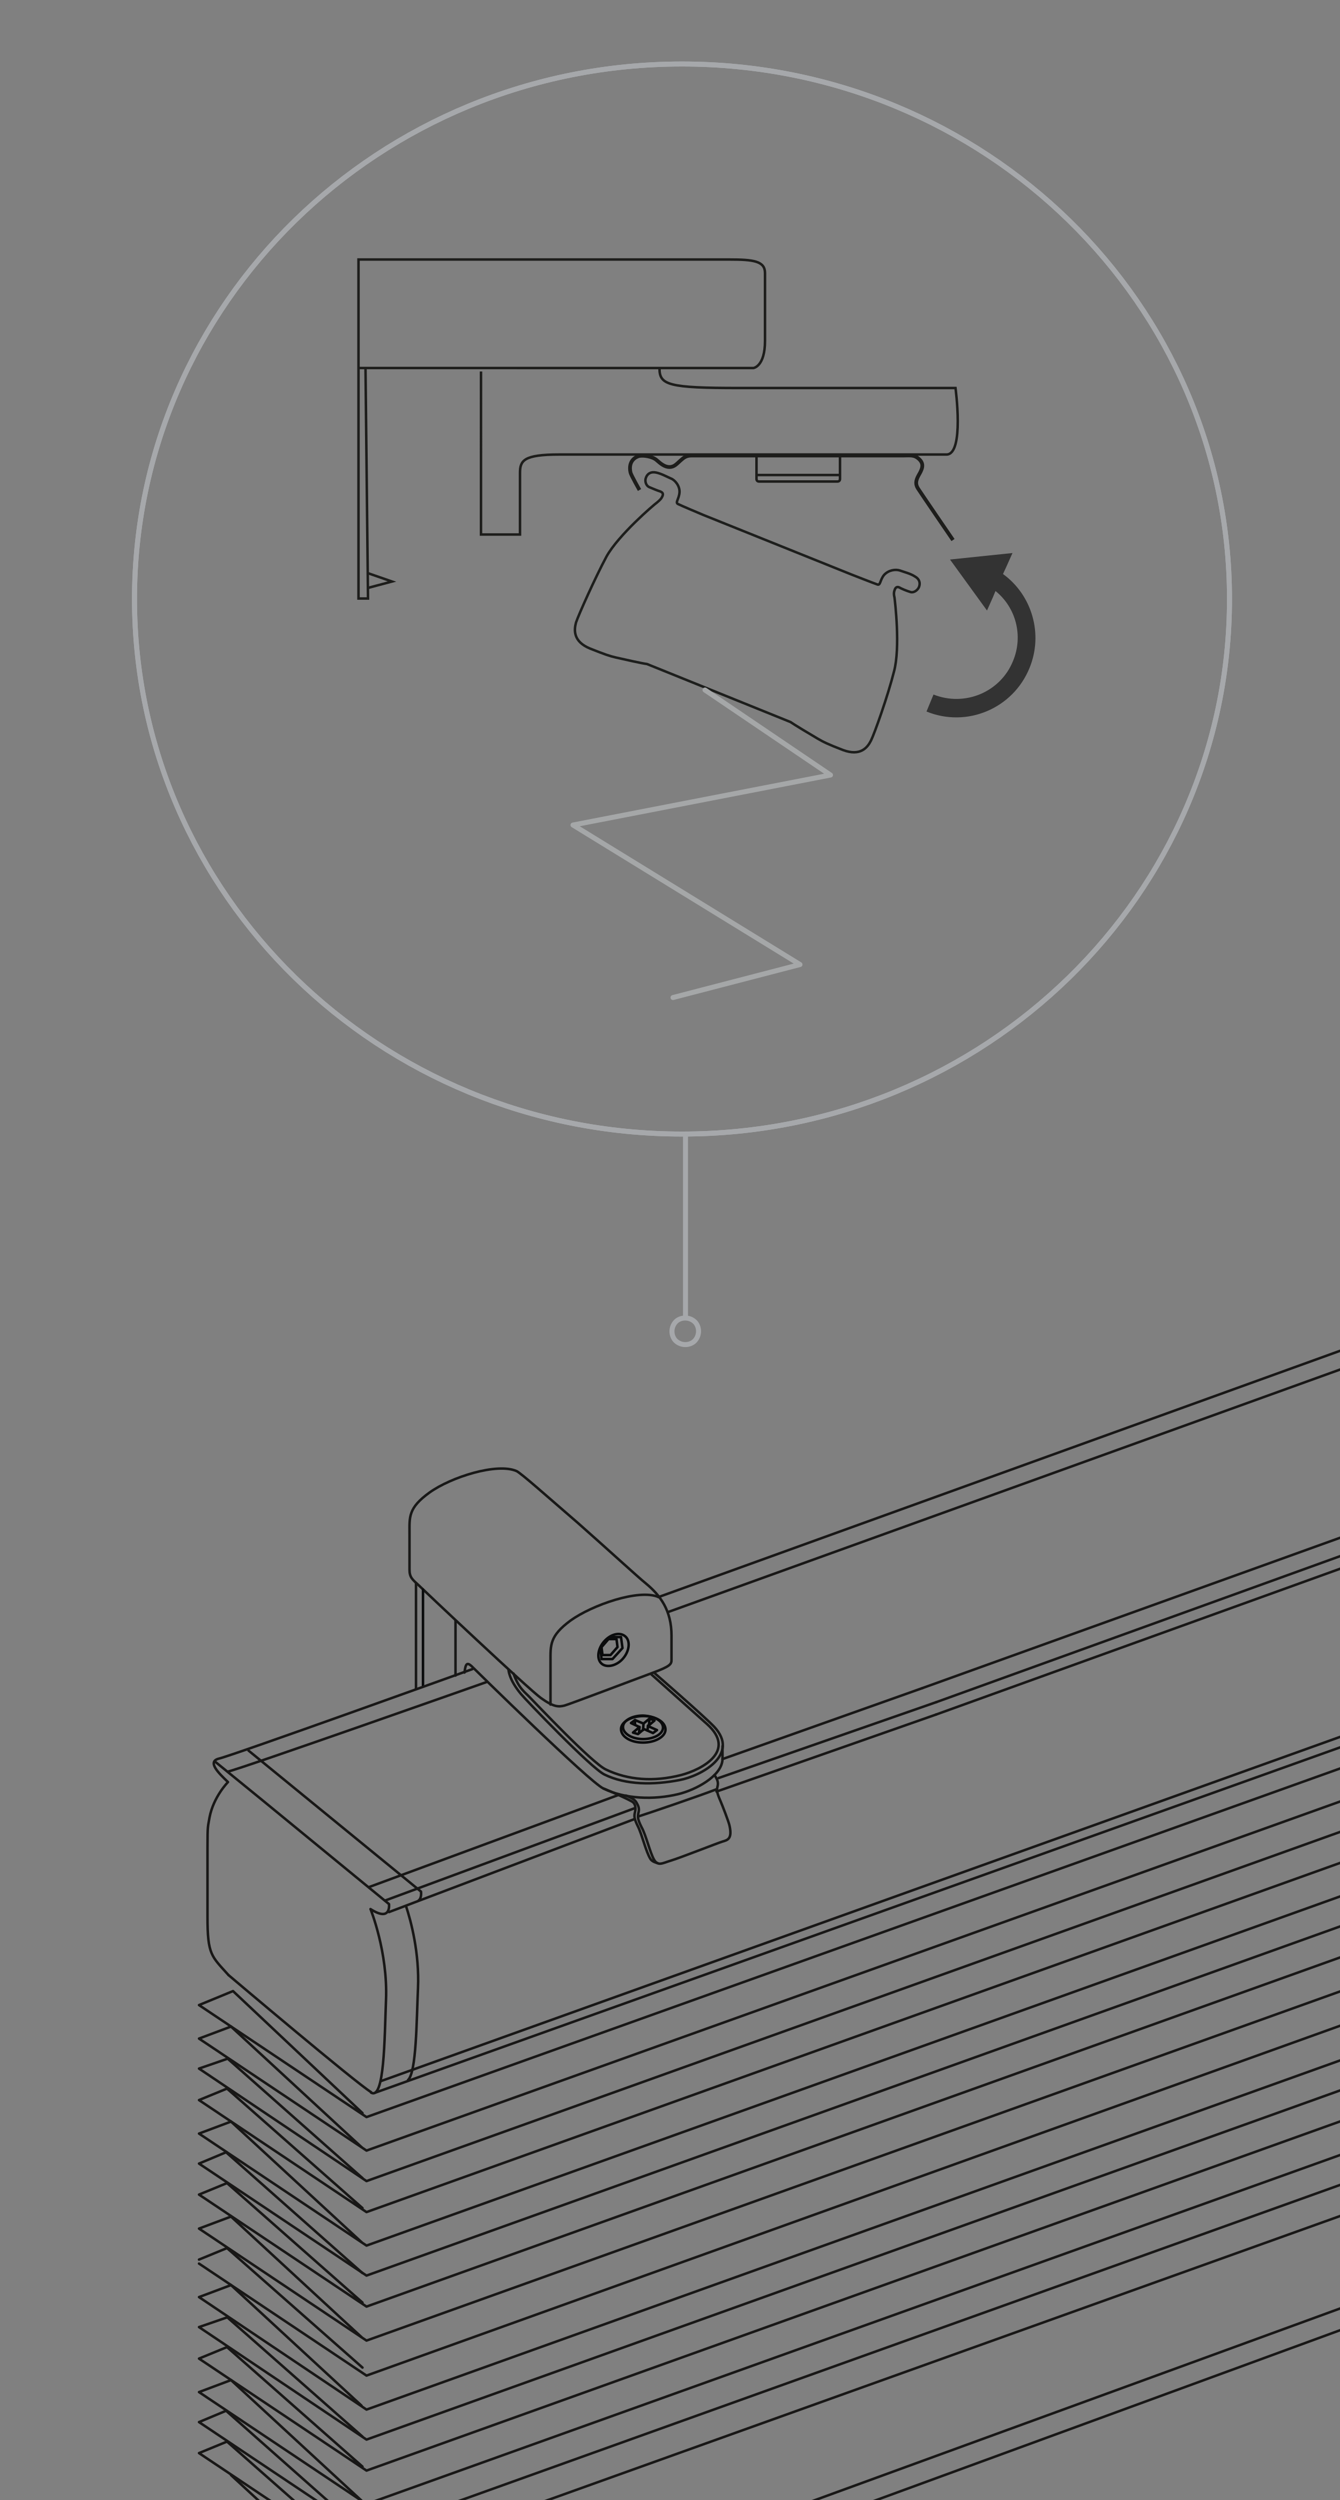 <?xml version="1.0" encoding="utf-8"?>
<!-- Generator: Adobe Illustrator 27.8.1, SVG Export Plug-In . SVG Version: 6.00 Build 0)  -->
<svg version="1.1" id="Ebene_1" xmlns="http://www.w3.org/2000/svg" xmlns:xlink="http://www.w3.org/1999/xlink" x="0px" y="0px"
	 width="268px" height="500px" viewBox="0 0 268 500" style="enable-background:new 0 0 268 500;" xml:space="preserve">
<rect x="0" y="0" width="268" height="500" fill="#808080" stroke="none"/>
<style type="text/css">
	.st0{fill:none;stroke:#A6A8AB;}
	.st1{fill:none;stroke:#1D1D1B;stroke-width:0.5;stroke-miterlimit:10;}
	.st2{fill:none;stroke:#1D1D1B;stroke-width:0.75;stroke-miterlimit:10;}
	.st3{fill:#333333;}
	.st4{fill:none;stroke:#1D1E1C;stroke-width:0.5;stroke-miterlimit:10;}
	.st5{fill:none;stroke:#A5A7A8;stroke-linecap:round;stroke-linejoin:round;stroke-miterlimit:10;}
	.st6{fill:none;stroke:#181716;stroke-width:0.5;stroke-linecap:round;stroke-linejoin:round;stroke-miterlimit:10;}
	.st7{fill:none;stroke:#181817;stroke-width:0.5;stroke-linecap:round;stroke-linejoin:round;stroke-miterlimit:10;}
	.st8{fill:none;stroke:#000100;stroke-width:0.5;stroke-linecap:round;stroke-linejoin:round;}
	.st9{fill:none;stroke:#0A0B0C;stroke-width:0.5;stroke-linecap:round;stroke-linejoin:round;stroke-miterlimit:10;}
	.st10{fill:none;stroke:#1D1E1C;stroke-width:0.5;stroke-linecap:round;stroke-linejoin:round;}
	.st11{fill:none;stroke:#787776;stroke-width:0.1;}
	.st12{fill:#FFFFFF;}
</style>
<g>
	<g>
		<g>
			<path class="st0" d="M136.4,12.8c-60.5,0-109.5,47.9-109.5,107c0,59.1,49,107,109.5,107s109.5-47.9,109.5-107
				C245.9,60.7,196.9,12.8,136.4,12.8"/>
			<path class="st0" d="M136.4,12.8c-60.5,0-109.5,47.9-109.5,107c0,59.1,49,107,109.5,107s109.5-47.9,109.5-107
				C245.9,60.7,196.9,12.8,136.4,12.8z"/>
		</g>
	</g>
	<g>
		<line class="st0" x1="137.1" y1="263.3" x2="137.1" y2="226.6"/>
		<g>
			<path class="st0" d="M135.3,264.2c-1.1,1-1.2,2.7-0.3,3.8c1,1.1,2.7,1.2,3.8,0.3c1.1-1,1.2-2.7,0.3-3.8
				C138.1,263.4,136.4,263.3,135.3,264.2z"/>
		</g>
	</g>
</g>
<g>
	<g>
		<g>
			<path class="st1" d="M168,91.4v4.4c0,0.3-0.2,0.5-0.5,0.5h-15.7c-0.3,0-0.5-0.2-0.5-0.5v-4.4"/>
			<line class="st1" x1="151.2" y1="95" x2="167.8" y2="95"/>
			<g>
				<path class="st2" d="M190.6,108c0,0-6.5-9.5-7-10.3c-0.5-0.8-0.5-1.5,0.1-2.6c0.7-1.2,1.2-2.2,0.2-3.2c-1-1-1.8-0.8-3.1-0.8
					s-41.2,0-42.4,0c-1.2,0-1.6,0.4-2.3,1c-0.7,0.6-1.2,1.3-2.2,1.3c-1,0-1.8-0.7-2.6-1.4c-0.8-0.7-2.6-1-3.5-0.8
					c-0.7,0.2-2.2,1-1.7,3.3c0.1,0.5,1.8,3.5,1.8,3.5"/>
			</g>
		</g>
	</g>
	<path class="st1" d="M131.9,73.7c0,3.3,1.8,3.9,15.9,3.9c14.1,0,43.3,0,43.3,0s1.8,13.3-1.8,13.3c-3.6,0-70.1,0-77.4,0
		c-7.2,0-7.9,1.2-7.9,3.7s0,12.3,0,12.3h-7.8V74.3"/>
	<path class="st1" d="M71.7,73.7V51.9c0,0,69.2,0,74.1,0s7.2,0.3,7.2,2.7c0,2.4,0,8.5,0,13.6c0,5.1-2.3,5.4-2.3,5.4H71.7v46.1h1.9
		l-0.5-46.1"/>
	<polyline class="st1" points="73.5,117.6 78.4,116.3 73.5,114.6 	"/>
</g>
<path class="st3" d="M200.6,114.8l0.6-1.3l1.3-2.9l-12.5,1.3l7.4,10.2l1.2-2.7l0.5-1.2c4.1,3.3,5.6,9,3.5,14
	c-2.5,6.2-9.6,9.2-15.9,6.7l-1.4,3.4c8.1,3.3,17.3-0.6,20.6-8.7C208.7,126.8,206.4,119,200.6,114.8z"/>
<g>
	<g>
		<path class="st4" d="M129.4,132.8c-0.9-0.1-4.9-1-6.2-1.3c-1.3-0.3-2.2-0.6-5.2-1.8c-3.4-1.4-3.2-3.7-2.8-5.2
			c0.5-1.5,3.8-8.9,6.1-13.2c2.4-4.3,9.4-10.3,10.1-10.8c0.6-0.5,0.9-0.8,1.1-1.3c0.2-0.5,0-0.7-0.4-0.9c-0.4-0.1-1.6-0.6-2.3-0.9
			c-0.6-0.3-0.9-1.2-0.6-1.9c0.3-0.8,1-1.2,2-1c1,0.2,2.1,0.8,3,1.2c0.8,0.3,1.8,1.5,1.7,2.8c-0.1,1.3-0.9,2-0.3,2.3
			c0.6,0.3,4.6,2,5.1,2.2l29.6,11.9c0.5,0.2,4.6,1.8,5.2,2c0.6,0.2,0.5-0.9,1.3-1.9c0.9-1,2.3-1.2,3.2-0.9c0.8,0.3,2.1,0.6,3,1.2
			c0.9,0.5,1.1,1.3,0.8,2.1c-0.3,0.7-1.1,1.2-1.7,1c-0.7-0.2-1.9-0.7-2.2-0.9c-0.4-0.2-0.7-0.1-0.9,0.3c-0.2,0.5-0.3,0.9-0.1,1.7
			c0.1,0.8,1.2,10-0.1,14.8c-1.2,4.8-3.9,12.4-4.6,13.8c-0.7,1.4-2.1,3.2-5.6,1.9c-3.1-1.2-3.9-1.6-5.1-2.3
			c-1.2-0.7-4.7-2.8-5.4-3.3L129.4,132.8z"/>
	</g>
	<polyline class="st5" points="141,138 166.1,155 114.6,165 160,192.9 134.6,199.5 	"/>
</g>
<g>
	<path class="st6" d="M1055.8,8.5"/>
</g>
<path class="st6" d="M1063.6,5.6c-1.8-2.5-31.1-31.1-31.1-31.1"/>
<path class="st6" d="M1070.2,4.3c0,0,3.2,8,3.7,18.6c0.5,10.6,0,15.6,0,17.1"/>
<path class="st6" d="M1063.6,5.6c0,0,2.7,8.4,3.2,13.7c0.5,5.3,0.7,18.3,0.7,22.2"/>
<g>
	<path class="st6" d="M1016.9-8.7"/>
	<path class="st6" d="M1050.7-5.6"/>
	<path class="st6" d="M1040.4-4.4"/>
	<path class="st6" d="M1043.5-4.4"/>
	<path class="st6" d="M1047.3-4.6"/>
	<path class="st6" d="M1050.1-5.3"/>
</g>
<g>
	<g>
		<g>
			<g>
				<path class="st7" d="M103.6,339.6"/>
			</g>
			<path class="st7" d="M120.1,339.8"/>
		</g>
		<path class="st7" d="M100.9,333.9"/>
		<g>
			<path class="st7" d="M86.8,322.3"/>
			<path class="st7" d="M91.6,325.6"/>
			<path class="st7" d="M110.1,340.9c0,0,0-5.3,0-8.6c0-3.3-0.2-5.1,4-8.2c4.3-3.1,13.7-6.4,17.6-4.7"/>
			<path class="st7" d="M103.3,294.2c-3.9-1.7-13.1,1.2-17.4,4.3c-4.3,3.1-4,4.9-4,8.2c0,3.3,0,7.2,0,7.2c0,1.6,0.6,2,1.9,3.2
				c0.9,0.9,22,20.8,24.4,22.5c2.5,1.8,3.5,1.8,4.7,1.5c1.1-0.3,13.7-5.1,17.5-6.5c3.8-1.4,3.9-1.8,3.9-2.7c0-0.8,0,0.1,0-4.8
				c0-5-2.2-8-5.1-10.4c-1.5-1.2-7.6-6.8-13.6-12.1C109.8,299.6,104.2,294.6,103.3,294.2"/>
			<path class="st7" d="M127.6,363.3c1.6-0.5,12.2-4.1,15.8-5.5"/>
			<line class="st7" x1="83.2" y1="316.6" x2="83.2" y2="337.7"/>
			<path class="st7" d="M92.9,334.5c0.2-1.8,0.5-2.1,1.4-1.3c0.9,0.9,23.6,23.2,26.4,24.5c4.3,2.1,10.1,2.3,15,1.1
				c3.3-0.8,8.6-3.5,8.8-6.9"/>
			<line class="st7" x1="91.1" y1="324.1" x2="91.1" y2="335.1"/>
			<path class="st7" d="M101.7,333.9c0,0,0,1.9,2.5,4.9c0.8,1,14,14.8,16.7,16.1c4.3,2.1,9.8,2.1,15,1.1c4.3-0.8,12.2-5.1,6.9-10.7
				c-2.1-2.2-11.9-10.7-11.9-10.7"/>
			<path class="st7" d="M130.2,334.8l11.2,10c6,5.4-1,9.1-5.2,10.2c-5.5,1.4-10.6,1-15-1.1c-2.8-1.3-14.2-13.4-15.1-14.3
				c-1.1-1.2-2.3-1.8-3.4-4.9"/>
		</g>
		<path class="st8" d="M134.3,326.7"/>
		<g>
			<path class="st9" d="M125.1,327.3c1,0.9,0.8,2.9-0.5,4.4c-1.3,1.5-3.3,1.9-4.3,1c-1-0.9-0.8-2.9,0.5-4.4
				C122.1,326.8,124,326.3,125.1,327.3z"/>
			<polygon class="st9" points="122.5,331.8 120.3,331.8 120.1,329.6 122,327.4 124.2,327.4 124.5,329.6 			"/>
			<polygon class="st9" points="122.1,331 120.5,331 120.3,329.4 121.7,327.8 123.3,327.8 123.5,329.4 			"/>
		</g>
		<line class="st7" x1="144.5" y1="349.2" x2="144.5" y2="351.8"/>
		<g>
			<g>
				<path class="st9" d="M133.1,345.9c0,1.4-2,2.6-4.5,2.6c-2.5,0-4.4-1.2-4.4-2.7c0-1.4,2-2.6,4.5-2.6
					C131.2,343.2,133.1,344.4,133.1,345.9z"/>
				<path class="st9" d="M132.6,345.5c0,1.3-1.8,2.3-4,2.3c-2.2,0-4-1.1-4-2.4c0-1.3,1.8-2.3,4-2.3
					C130.9,343.2,132.6,344.2,132.6,345.5z"/>
				<polygon class="st9" points="129.9,343.7 128.7,344.7 127,344 126.2,344.6 127.9,345.4 126.6,346.5 127.6,346.8 128.8,345.8 
					130.6,346.6 131.4,346 129.6,345.2 130.9,344.1 				"/>
				<line class="st9" x1="127.8" y1="346.6" x2="127.9" y2="345.4"/>
				<line class="st9" x1="128.6" y1="346" x2="128.7" y2="344.8"/>
				<line class="st9" x1="129.5" y1="346.1" x2="129.6" y2="345.1"/>
				<line class="st9" x1="129.8" y1="344.9" x2="129.9" y2="343.8"/>
				<line class="st9" x1="127" y1="344.9" x2="127" y2="344"/>
			</g>
		</g>
		<line class="st9" x1="84.6" y1="317.9" x2="84.6" y2="337.1"/>
		<path class="st7" d="M86.1,348.3"/>
		<path class="st7" d="M142.9,355c0.1,0.1,0.1,0.2,0.2,0.3c0.4,0.7,0.6,1.2,0.4,2c-0.2,0.8-0.1,1.3,0.6,2.9c0.3,0.7,1.6,4,1.8,4.9
			c0.6,2.7-0.4,2.9-1.4,3.2c-1,0.3-8.6,3.3-10.3,3.8c-1.7,0.5-2.6,1.2-3.4-0.2c-0.8-1.4-1.6-4.9-2.5-6.5c-0.8-1.6-0.8-2.1-0.6-2.9
			c0.2-0.8,0-1.3-0.4-2c-0.4-0.7-1.2-1-2.1-1.4"/>
		<path class="st7" d="M120.7,357.7c-0.1-0.1,4.3,1.8,5.7,2.6c0.7,0.4,0.8,1.3,0.6,2.1c-0.2,0.8-0.2,1.3,0.6,2.9
			c0.8,1.6,1.6,5.1,2.5,6.5c0.2,0.3,0.6,0.6,1.4,0.8"/>
	</g>
	<g>
		<g>
			<path class="st6" d="M65.4,373.7"/>
		</g>
	</g>
	<path class="st6" d="M45.7,395c-3.4-3.8-4.2-4-4.2-11.6s0-9.1,0-13.9c0-4.8,0.1-4.1,0.4-6c0.8-4.2,3.7-7.1,3.7-7.1
		c-2-1.9-4.2-4.1-1.8-4.7c2.4-0.5,50.7-17.9,50.7-17.9"/>
	<path class="st6" d="M45.6,354.3c2.4-0.5,51.7-17.9,51.7-17.9"/>
	<path class="st6" d="M131.7,319.4L974.5,14.9c97.3-33.7,98.2-33.7,99.2-32.8l31.3,28c0,0,1.3,2-1.3,2.8c-2.6,0.8-5.9,2.2-6.8,1.9"
		/>
	<path class="st6" d="M53.8,348.7"/>
	<line class="st6" x1="133.6" y1="322.4" x2="1067.5" y2="-14.6"/>
	<line class="st6" x1="187.3" y1="340.4" x2="1103.5" y2="9.2"/>
	<line class="st6" x1="143.7" y1="355.6" x2="187.3" y2="340.4"/>
	<line class="st6" x1="77" y1="380.1" x2="127" y2="361.6"/>
	<line class="st6" x1="187.2" y1="342.9" x2="1096.2" y2="14.9"/>
	<line class="st6" x1="143.3" y1="358.3" x2="187.2" y2="342.9"/>
	<line class="st6" x1="77.8" y1="382.4" x2="126.9" y2="363.8"/>
	<line class="st6" x1="123.9" y1="358.9" x2="73.8" y2="377.4"/>
	<line class="st6" x1="184.5" y1="337.6" x2="144.5" y2="351.8"/>
	<line class="st6" x1="1093" y1="10.6" x2="184.5" y2="337.6"/>
	<line class="st6" x1="1107.3" y1="49.1" x2="75.1" y2="418.5"/>
	<line class="st6" x1="1100.8" y1="48.5" x2="76.2" y2="416.2"/>
	<g>
		<g>
			<path class="st6" d="M1086.6,156.4c0,0,7.1,3.6,8.9,5.9c1.8,2.3,3.4,2.8,3,12c-0.4,9.1,0.3,12.5-0.1,17.9
				c-0.4,5.4-2,13.4-2.6,13.9"/>
			<path class="st6" d="M1087.3,149.4c0,0,8.9,4.1,13.2,7.4c4.4,3.3,5.9,5.1,5.9,8.9c0,3.9,0.3,21.8-0.2,25.7
				c-0.5,3.9-1.4,10.2-2.6,11.4c-1.2,1.2-11.8,4.8-11.8,4.8c-223.7,83.7-398,148.5-533.7,198.6"/>
			<g>
				<path class="st6" d="M46.7,517.7l-6-7.1c-1.6-2-4.2-2.1-4,0.5c0.1,1.4-0.8,18.7,0.6,27.5c1.3,8.9,1.7,11,3.6,13.3
					c2.9,3.6,29.1,25.5,29.1,25.5c2.1,2.1,3.1,3.2,5.7,2.3c5.6-1.8,51.6-14.5,482.5-173.5"/>
				<path class="st6" d="M47,514.7l-3.7-4.7c0,0-1-1.3-2.3-1.5c-0.9-0.2-2.3,0-3.6,0.8"/>
				<line class="st6" x1="54.8" y1="513.7" x2="48.4" y2="515.6"/>
				<line class="st6" x1="45.4" y1="507.1" x2="41" y2="508.4"/>
				<path class="st6" d="M57,533.3"/>
				<path class="st6" d="M58.1,549.5"/>
				<path class="st6" d="M64.1,532.8c1.9,1,7.5,4,8.7,5c1.2,1,2.5,1.5,2.4,5c-0.1,3.5,0.2,16.8,0,22.7c-0.2,6-2.1,12.9-2.7,13.7"/>
				<path class="st6" d="M47,514.7c0,0,11.8,13.8,19.8,16.8c0,0,4.2,2.5,5.8,3.3c1.5,0.8,4.6,3.1,4.8,5.8c0.2,2.8,0.6,21,0.2,25.4
					c-0.4,4.4-1.5,11.7-3.1,14.1"/>
				<path class="st6" d="M67.5,522.4c0,0,10.6,8.1,13.1,10.2c2.4,2.1,4.1,3.8,4.4,7.9c0.2,4.1,0.2,20.4-0.2,24.8
					c-0.4,4.5-2.4,11.9-2.4,11.9"/>
				<path class="st6" d="M70,535.9c0,0,0.3-2.3,3-3.1c2.7-0.8,1013.7-370.1,1013.7-370.1"/>
				<path class="st6" d="M1095,152.8"/>
				<path class="st6" d="M47,515.6c-1.4,0.7-1,1-1,1s4.9,8.3,18.1,16.2c0,0,0.1-0.8,0.7-1.5c1.2-1.3,0.6-0.7,0.6-0.7l8.1-3.5"/>
				<path class="st6" d="M73.6,538.3c0,0,0.8-1.6,3.5-2.4c2.7-0.8,1026.7-376.2,1026.7-376.2"/>
				<path class="st6" d="M71.7,511.6"/>
			</g>
		</g>
		<g>
			<g>
				<path class="st6" d="M37.8,516"/>
				<path class="st6" d="M37.8,516"/>
			</g>
		</g>
	</g>
	<g>
		<g>
			<polyline class="st6" points="39.8,451.9 45.4,449.6 72.5,473.5 			"/>
			<path class="st6" d="M1086.6,111"/>
			<polyline class="st6" points="1086.6,104.7 73.3,468.1 39.8,445.7 46.2,443.3 			"/>
			<polyline class="st6" points="1086.6,97.9 73.3,461.3 39.8,438.9 45.4,436.6 72.5,460.5 			"/>
			<polyline class="st6" points="1086.6,91.7 73.3,455.1 39.8,432.7 45.3,430.4 			"/>
			<line class="st6" x1="46.2" y1="443.3" x2="72.3" y2="467.4"/>
			<line class="st6" x1="45.4" y1="430.6" x2="72.5" y2="454.6"/>
			<polyline class="st6" points="1086.6,85.7 73.3,449.1 39.8,426.7 46.2,424.3 			"/>
			<polyline class="st6" points="1086.6,79 73.3,442.4 39.8,420 45.4,417.7 72.5,441.6 			"/>
			<polyline class="st6" points="1086.6,72.8 73.3,436.2 39.8,413.7 45.3,411.8 			"/>
			<line class="st6" x1="46.2" y1="424.3" x2="72.3" y2="448.4"/>
			<line class="st6" x1="45.4" y1="411.6" x2="72.5" y2="435.6"/>
			<polyline class="st6" points="1086.6,66.8 73.3,430.1 39.8,407.7 46.2,405.3 			"/>
			<polyline class="st6" points="72.5,422.6 46.6,398.2 39.8,401 73.3,423.4 1082.9,61.9 			"/>
			<polyline class="st6" points="1086.6,66.8 1091.1,64.9 1082.9,61.9 1087.3,56.9 			"/>
			<polyline class="st6" points="1086.6,72.8 1091.1,70.9 1083.6,68.2 			"/>
			<polyline class="st6" points="1086.6,79 1091.1,77.2 1083.6,74.4 			"/>
			<polyline class="st6" points="1086.6,85.7 1091.1,83.9 1082.2,80.6 			"/>
			<polyline class="st6" points="1086.6,91.7 1091.1,89.8 1083.6,87.1 			"/>
			<polyline class="st6" points="1086.6,97.9 1091.1,96.1 1083.6,93.3 			"/>
			<polyline class="st6" points="1086.6,104.7 1091.1,102.8 1082.2,99.6 			"/>
			<polyline class="st6" points="1086.6,111 1091.1,109.1 1082.9,106.1 			"/>
			<line class="st6" x1="46.2" y1="405.3" x2="72.3" y2="429.4"/>
			<path class="st6" d="M45.7,395c0,0,25.5,21.6,28.5,23.4"/>
			<path class="st6" d="M647.3,171.6"/>
		</g>
	</g>
	<g>
		<g>
			<polyline class="st6" points="1086.6,149.7 73.3,513 39.8,490.6 45.4,488.3 72.5,512.2 			"/>
			<polyline class="st6" points="1086.6,143.4 73.3,506.8 39.8,484.4 45.3,482.1 			"/>
			<line class="st6" x1="46.2" y1="495" x2="72.3" y2="519.1"/>
			<line class="st6" x1="45.4" y1="482.3" x2="72.5" y2="506.3"/>
			<polyline class="st6" points="1086.6,137.5 73.3,500.8 39.8,478.4 46.2,476 			"/>
			<polyline class="st6" points="1086.6,130.7 73.3,494.1 39.8,471.7 45.4,469.4 72.5,493.3 			"/>
			<polyline class="st6" points="1086.6,124.5 73.3,487.9 39.8,465.4 45.3,463.5 			"/>
			<line class="st6" x1="46.2" y1="476" x2="72.3" y2="500.1"/>
			<line class="st6" x1="45.4" y1="463.4" x2="72.5" y2="487.3"/>
			<polyline class="st6" points="1086.6,118.5 73.3,481.9 39.8,459.4 46.2,457 			"/>
			<polyline class="st6" points="39.8,452.7 73.3,475.1 1086.6,111 			"/>
			<path class="st6" d="M72.5,474.3"/>
			<polyline class="st6" points="1086.6,118.5 1091.1,116.6 1082.9,113.6 			"/>
			<polyline class="st6" points="1086.6,124.5 1091.1,122.6 1083.6,119.9 			"/>
			<polyline class="st6" points="1086.6,130.7 1091.1,128.9 1083.6,126.1 			"/>
			<polyline class="st6" points="1086.6,137.5 1091.1,135.6 1082.2,132.4 			"/>
			<polyline class="st6" points="1086.6,143.4 1091.1,141.6 1083.6,138.8 			"/>
			<polyline class="st6" points="1086.6,149.7 1091.1,147.8 1083.6,145 			"/>
			<polyline class="st6" points="1086.6,156.4 1091.1,154.6 1082.2,151.3 			"/>
			<polyline class="st6" points="1086.6,162.7 1091.1,160.8 1082.9,157.8 			"/>
			<line class="st6" x1="46.2" y1="457" x2="72.3" y2="481.1"/>
			<path class="st6" d="M647.3,223.3"/>
		</g>
	</g>
	<g>
		<g>
			<path class="st6" d="M70,385.9"/>
		</g>
		<path class="st6" d="M45,354.6"/>
		<path class="st6" d="M77,380.1"/>
		<path class="st6" d="M77,383.2"/>
		<path class="st6" d="M77.8,406.1"/>
		<path class="st6" d="M75,378.4"/>
		<path class="st6" d="M117.7,405.6"/>
		<path class="st6" d="M77.8,417.8"/>
		<g>
			<g>
				<path class="st6" d="M108.3,570"/>
				<path class="st6" d="M67.5,963.6"/>
				<path class="st6" d="M104.2,571.4"/>
				<g>
					<path class="st6" d="M107.4,509.4"/>
					<path class="st6" d="M116.2,516.2"/>
					<path class="st6" d="M118.9,521.7"/>
				</g>
			</g>
		</g>
		<g>
			<path class="st6" d="M43,352.3l9.2,7.5l25.6,21c0,0,0.5,3.7-3.7,1c0,0,3.5,8.6,3.1,18.2c-0.3,7.7-0.3,20.1-3,18.5"/>
			<path class="st6" d="M81.2,381.2c1,3,2.7,9.4,2.4,16.4c-0.3,6.6-0.3,16.8-2,18.4"/>
			<path class="st6" d="M49.7,350.1l34.5,28.2c0,0,0.2,1.3-0.5,1.8"/>
			<path class="st6" d="M68.8,349.1"/>
			<path class="st6" d="M62.6,347.6"/>
		</g>
		<g>
			<g>
				<path class="st6" d="M95.3,418.5"/>
				<path class="st6" d="M156.8,728.9"/>
			</g>
		</g>
		<g>
			<g>
				<path class="st6" d="M156.8,780.7"/>
			</g>
		</g>
		<g>
			<path class="st6" d="M504,954.4"/>
		</g>
	</g>
	<path class="st10" d="M163,570.2"/>
	<path class="st11" d="M79.8,623.3"/>
	<path class="st11" d="M79.8,484.8"/>
	<path class="st11" d="M91.8,637.4"/>
	<path class="st11" d="M91.8,469.4"/>
	<g>
		<g>
			<g>
				<g>
					<path d="M259.4,657.9"/>
				</g>
			</g>
		</g>
	</g>
	<g>
		
			<rect x="53.5" y="553.3" transform="matrix(1 -3.209888e-03 3.209888e-03 1 -1.798 0.242)" class="st12" width="41.8" height="13.9"/>
	</g>
</g>
</svg>
